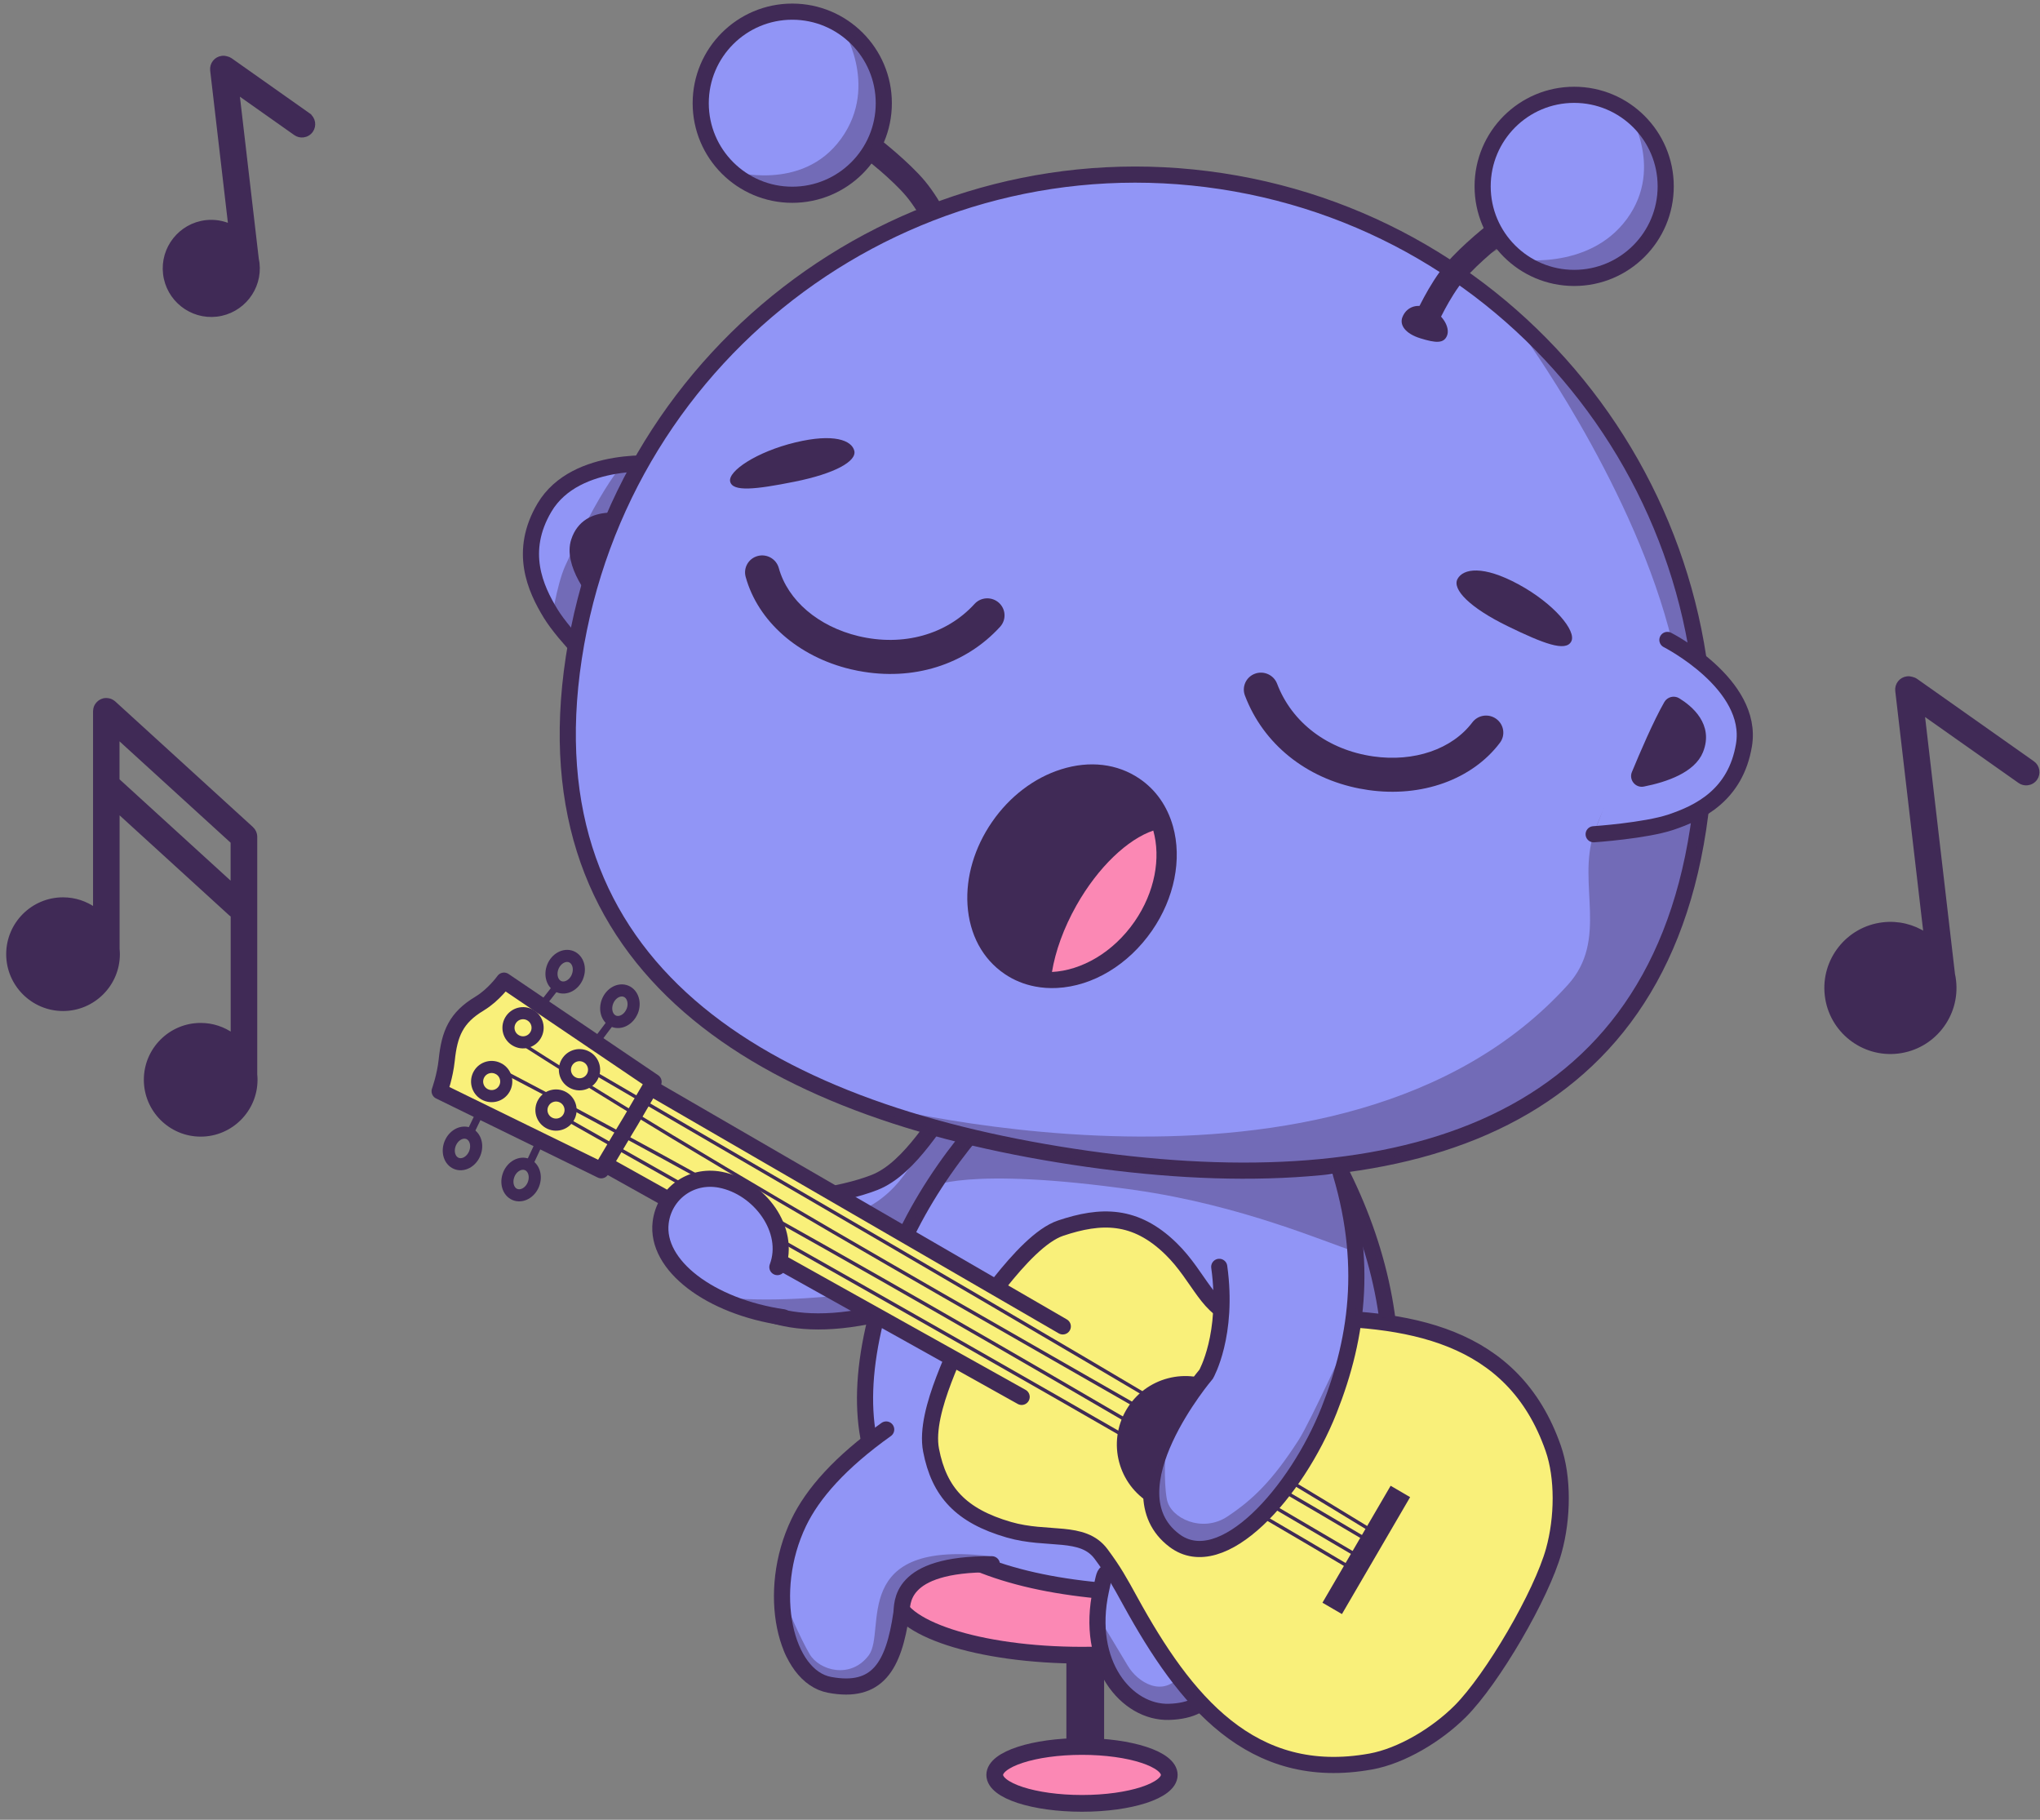 <?xml version="1.0" encoding="UTF-8"?> <svg xmlns="http://www.w3.org/2000/svg" width="222" height="198" viewBox="0 0 222 198" fill="none"><rect x="0" y="0" width="222" height="198" fill="#808080" stroke="none"/><path d="M221.21 82.992L208.522 74.04C208.378 73.939 208.215 73.873 208.053 73.838C207.89 73.79 207.719 73.768 207.543 73.79C206.859 73.869 206.371 74.488 206.45 75.168L209.532 101.641C208.211 100.78 206.595 100.355 204.914 100.552C201.085 100.996 198.333 104.473 198.781 108.301C199.224 112.129 202.701 114.882 206.529 114.434C210.358 113.986 213.11 110.514 212.662 106.685C212.636 106.453 212.597 106.224 212.548 106L209.242 77.592L219.779 85.024C220.038 85.209 220.345 85.279 220.639 85.244C220.977 85.204 221.302 85.024 221.513 84.726C221.908 84.164 221.776 83.387 221.215 82.992H221.21Z" fill="#402A56" stroke="#402A56" stroke-width="0.404" stroke-miterlimit="10"></path><path d="M33.578 12.494L25.105 6.514C24.965 6.418 24.816 6.352 24.657 6.317C24.657 6.317 24.657 6.317 24.653 6.317C24.5 6.273 24.337 6.255 24.166 6.277C23.481 6.356 22.994 6.975 23.073 7.656L25.04 24.558C24.24 24.203 23.336 24.049 22.405 24.154C19.622 24.479 17.62 27.008 17.945 29.791C18.27 32.575 20.799 34.577 23.578 34.252C26.361 33.927 28.363 31.398 28.038 28.619C28.02 28.461 27.994 28.312 27.959 28.158L25.856 10.097L32.138 14.531C32.397 14.715 32.705 14.786 32.999 14.75C33.337 14.711 33.662 14.531 33.873 14.232C34.268 13.671 34.136 12.893 33.574 12.498L33.578 12.494Z" fill="#402A56" stroke="#402A56" stroke-width="0.404" stroke-miterlimit="10"></path><path d="M27.792 116.906V91.052C27.792 91.052 27.792 91.034 27.792 91.025C27.792 90.981 27.783 90.933 27.779 90.889C27.774 90.854 27.77 90.815 27.761 90.78C27.752 90.74 27.739 90.701 27.726 90.661C27.713 90.621 27.704 90.586 27.686 90.551C27.669 90.516 27.651 90.481 27.63 90.45C27.608 90.415 27.59 90.376 27.568 90.341C27.546 90.31 27.524 90.284 27.498 90.257C27.467 90.222 27.441 90.187 27.406 90.156C27.397 90.152 27.392 90.143 27.388 90.134L12.404 76.468C12.404 76.468 12.36 76.437 12.338 76.419C12.303 76.393 12.268 76.362 12.229 76.34C12.194 76.318 12.159 76.301 12.123 76.283C12.088 76.266 12.049 76.248 12.014 76.231C11.974 76.217 11.935 76.204 11.895 76.195C11.86 76.187 11.82 76.173 11.781 76.169C11.737 76.16 11.689 76.16 11.645 76.156C11.618 76.156 11.592 76.147 11.566 76.147C11.557 76.147 11.548 76.147 11.539 76.147C11.491 76.147 11.447 76.156 11.403 76.16C11.368 76.165 11.333 76.169 11.298 76.173C11.258 76.182 11.219 76.195 11.18 76.213C11.144 76.226 11.105 76.235 11.07 76.252C11.035 76.27 10.999 76.288 10.964 76.309C10.929 76.332 10.89 76.349 10.859 76.371C10.828 76.393 10.802 76.415 10.776 76.441C10.74 76.472 10.705 76.498 10.675 76.533C10.67 76.542 10.662 76.547 10.653 76.551C10.635 76.573 10.622 76.595 10.604 76.617C10.574 76.652 10.547 76.687 10.521 76.727C10.499 76.762 10.481 76.793 10.464 76.828C10.446 76.863 10.424 76.902 10.411 76.942C10.398 76.981 10.385 77.021 10.376 77.06C10.367 77.1 10.354 77.135 10.35 77.174C10.341 77.218 10.341 77.262 10.336 77.311C10.336 77.337 10.328 77.363 10.328 77.394V98.95C9.349 98.252 8.155 97.835 6.86 97.835C3.558 97.835 0.876 100.521 0.876 103.818C0.876 107.115 3.563 109.802 6.86 109.802C10.157 109.802 12.843 107.115 12.843 103.818C12.843 103.625 12.83 103.432 12.813 103.243V88.255L25.07 99.437C25.145 99.503 25.224 99.555 25.307 99.604V112.616C24.328 111.918 23.134 111.501 21.839 111.501C18.537 111.501 15.855 114.188 15.855 117.485C15.855 120.782 18.542 123.469 21.839 123.469C25.136 123.469 27.823 120.782 27.823 117.485C27.823 117.292 27.814 117.099 27.792 116.91V116.906ZM12.804 84.879V80.204L25.298 91.6V96.276L12.804 84.879Z" fill="#402A56" stroke="#402A56" stroke-width="0.404" stroke-miterlimit="10"></path><path d="M116.926 175.528V191.139C116.926 192.649 119.275 192.908 119.275 191.385V175.773C119.275 174.263 116.926 174.004 116.926 175.528Z" fill="#402A56" stroke="#402A56" stroke-width="1.756" stroke-linejoin="round"></path><path d="M117.747 196.214C122.991 196.214 127.243 194.828 127.243 193.119C127.243 191.41 122.991 190.024 117.747 190.024C112.503 190.024 108.251 191.41 108.251 193.119C108.251 194.828 112.503 196.214 117.747 196.214Z" fill="#FB88B4" stroke="#402A56" stroke-width="1.822" stroke-linejoin="round"></path><path d="M117.747 180.093C128.988 180.093 138.1 177.121 138.1 173.455C138.1 169.789 128.988 166.818 117.747 166.818C106.506 166.818 97.394 169.789 97.394 173.455C97.394 177.121 106.506 180.093 117.747 180.093Z" fill="#FB88B4" stroke="#402A56" stroke-width="1.822" stroke-linejoin="round"></path><path d="M104.093 119.281C102.201 121.261 99.181 127.095 95.164 128.658C87.301 131.718 74.842 129.997 76.962 136.363C78.481 140.92 83.328 145.073 93.373 143.396C104.59 141.526 107.219 138.259 114.476 129.33L104.093 119.281Z" fill="#9195F6" stroke="#402A56" stroke-width="1.756" stroke-miterlimit="10" stroke-linecap="round"></path><path d="M151.332 148.493C151.529 170.9 141.594 175.449 118.638 172.951C98.5 170.76 89.667 160.649 96.327 139.958C102.14 121.906 120.855 107.708 127.414 108.92C136.69 110.636 151.161 129.207 151.327 148.493H151.332Z" fill="#9195F6" stroke="#402A56" stroke-width="1.756" stroke-miterlimit="10"></path><path d="M107.939 170.198C97.649 170.123 98.237 174.544 98.092 175.541C97.258 181.305 95.484 184.29 90.282 183.32C85.444 182.42 83.288 173.227 86.923 165.659C88.442 162.498 91.436 159.1 96.437 155.535" fill="#9195F6"></path><path d="M107.939 170.198C97.649 170.123 98.237 174.544 98.092 175.541C97.258 181.305 95.484 184.29 90.282 183.32C85.444 182.42 83.288 173.227 86.923 165.659C88.442 162.498 91.436 159.1 96.437 155.535" stroke="#402A56" stroke-width="1.756" stroke-miterlimit="10" stroke-linecap="round"></path><path d="M142.692 169.741C137.797 173.697 132.634 176.221 132.709 177.205C133.152 182.89 132.155 186.108 127.216 186.257C122.62 186.393 118.072 181.046 119.806 173.056C120.53 169.719 119.74 172.656 123.555 168.218L142.692 169.741Z" fill="#9195F6" stroke="#402A56" stroke-width="1.756" stroke-miterlimit="10" stroke-linecap="round"></path><path d="M140.949 143.409C138.39 143.44 137.151 143.501 134.807 143.207C131.497 142.799 130.579 138.936 127.423 135.863C123.542 132.078 119.806 132.153 115.416 133.628C111.17 135.055 105.586 144.393 104.95 144.415C104.673 146.179 100.472 153.393 101.323 157.791C102.201 162.344 104.576 164.93 109.783 166.44C114.011 167.669 117.826 166.396 119.819 169.079C121.224 170.975 121.786 172.002 123.015 174.237C128.924 184.984 136.142 194.024 149.189 191.657C152.478 191.06 156.306 188.795 158.909 186.196C162.43 182.671 167.764 173.517 169.094 168.714C170.078 165.167 170.131 160.75 169.029 157.59C164.665 145.064 153.206 143.256 140.945 143.409H140.949Z" fill="#F9F07A" stroke="#402A56" stroke-width="1.756" stroke-linecap="round" stroke-linejoin="round"></path><path d="M132.744 150.736C136.295 152.809 137.498 157.37 135.426 160.926C133.354 164.482 128.793 165.681 125.236 163.608C121.685 161.536 120.482 156.975 122.554 153.419C124.626 149.863 129.188 148.664 132.744 150.736Z" fill="#402A56"></path><path d="M151.334 161.658L143.914 174.382L146.034 175.618L153.454 162.895L151.334 161.658Z" fill="#402A56"></path><path d="M111.179 151.988L64.858 126.129L69.762 117.727L115.657 144.318" fill="#F9F07A"></path><path d="M111.179 151.988L64.858 126.129L69.762 117.727L115.657 144.318" stroke="#402A56" stroke-width="1.756" stroke-linecap="round" stroke-linejoin="round"></path><path d="M52.202 109.188C49.62 110.724 48.913 112.476 48.615 115.338C48.43 117.112 47.842 118.728 47.842 118.728L65.429 127.332L67.967 123.069L68.629 121.972L71.123 117.709L54.849 106.698C54.849 106.698 53.729 108.27 52.202 109.183V109.188Z" fill="#F9F07A" stroke="#402A56" stroke-width="1.756" stroke-linecap="round" stroke-linejoin="round"></path><path d="M59.217 109.653C59.717 109.012 60.222 108.371 60.723 107.73C61.091 107.26 60.622 106.641 60.13 107.274C59.629 107.915 59.124 108.556 58.624 109.197C58.255 109.666 58.725 110.285 59.217 109.653Z" fill="#402A56"></path><path d="M62.839 106.273C62.47 107.173 61.574 107.656 60.837 107.357C60.104 107.054 59.805 106.079 60.169 105.179C60.538 104.279 61.438 103.797 62.171 104.095C62.905 104.398 63.203 105.373 62.834 106.273H62.839Z" stroke="#402A56" stroke-width="1.317" stroke-linecap="round" stroke-linejoin="round"></path><path d="M65.253 113.503C65.785 112.796 66.311 112.094 66.843 111.387C67.229 110.869 66.737 110.189 66.215 110.887C65.684 111.594 65.157 112.296 64.626 113.003C64.239 113.521 64.731 114.201 65.253 113.503Z" fill="#402A56"></path><path d="M68.792 110.026C68.423 110.926 67.523 111.409 66.79 111.111C66.057 110.808 65.758 109.833 66.127 108.933C66.496 108.033 67.396 107.55 68.129 107.853C68.862 108.156 69.161 109.131 68.796 110.031L68.792 110.026Z" stroke="#402A56" stroke-width="1.317" stroke-linecap="round" stroke-linejoin="round"></path><path d="M58.418 123.943C58.036 124.764 57.654 125.585 57.268 126.406C56.987 127.007 57.601 127.622 57.979 126.81C58.361 125.989 58.743 125.168 59.129 124.347C59.41 123.745 58.8 123.131 58.418 123.943Z" fill="#402A56"></path><path d="M55.371 127.789C55.74 126.889 56.635 126.406 57.373 126.709C58.106 127.012 58.405 127.986 58.04 128.886C57.672 129.786 56.772 130.269 56.038 129.966C55.305 129.663 55.007 128.689 55.375 127.789H55.371Z" stroke="#402A56" stroke-width="1.317" stroke-linecap="round" stroke-linejoin="round"></path><path d="M52.026 120.545C51.644 121.34 51.258 122.134 50.876 122.933C50.595 123.517 51.214 124.092 51.591 123.307C51.973 122.512 52.359 121.717 52.742 120.918C53.022 120.334 52.403 119.759 52.026 120.545Z" fill="#402A56"></path><path d="M48.997 124.409C49.365 123.509 50.261 123.026 50.998 123.324C51.732 123.627 52.03 124.602 51.661 125.502C51.293 126.402 50.397 126.885 49.66 126.582C48.922 126.279 48.628 125.304 48.997 124.404V124.409Z" stroke="#402A56" stroke-width="1.317" stroke-linecap="round" stroke-linejoin="round"></path><path d="M147.508 170.699C121.316 155.162 87.99 136.468 61.487 121.471C61.548 121.507 61.434 121.867 61.5 121.906C88.003 136.903 121.329 155.596 147.521 171.133C147.455 171.094 147.578 170.742 147.508 170.699Z" fill="#402A56"></path><path d="M148.228 169.36C119.714 152.615 84.447 131.863 55.125 116.563C55.187 116.594 55.073 116.963 55.138 116.998C84.46 132.298 119.727 153.05 148.241 169.794C148.175 169.755 148.294 169.399 148.228 169.36Z" fill="#402A56"></path><path d="M148.785 167.353C120.429 150.53 84.561 131.108 56.789 113.328C56.855 113.372 56.732 113.714 56.802 113.762C84.575 131.538 120.442 150.965 148.799 167.788C148.733 167.748 148.856 167.393 148.785 167.353Z" fill="#402A56"></path><path d="M149.457 166.449C123.709 150.697 90.826 131.788 64.762 116.563C64.828 116.603 64.709 116.958 64.775 116.998C90.839 132.219 123.722 151.132 149.47 166.883C149.404 166.844 149.527 166.493 149.457 166.449Z" fill="#402A56"></path><path fill-rule="evenodd" clip-rule="evenodd" d="M57.715 110.457C58.475 110.896 58.73 111.87 58.286 112.625C57.847 113.385 56.877 113.639 56.122 113.196C55.362 112.757 55.108 111.787 55.551 111.027C55.995 110.268 56.965 110.013 57.72 110.457H57.715Z" fill="#F9F07A" stroke="#402A56" stroke-width="1.317" stroke-linecap="round" stroke-linejoin="round"></path><path fill-rule="evenodd" clip-rule="evenodd" d="M54.304 116.304C55.059 116.743 55.319 117.714 54.875 118.473C54.436 119.233 53.466 119.487 52.706 119.048C51.951 118.605 51.697 117.635 52.136 116.879C52.575 116.12 53.545 115.865 54.304 116.309V116.304Z" fill="#F9F07A" stroke="#402A56" stroke-width="1.317" stroke-linecap="round" stroke-linejoin="round"></path><path fill-rule="evenodd" clip-rule="evenodd" d="M63.862 115.022C64.621 115.461 64.876 116.436 64.432 117.191C63.989 117.95 63.019 118.205 62.264 117.762C61.504 117.323 61.25 116.352 61.693 115.593C62.136 114.838 63.102 114.579 63.862 115.022Z" fill="#F9F07A" stroke="#402A56" stroke-width="1.317" stroke-linecap="round" stroke-linejoin="round"></path><path fill-rule="evenodd" clip-rule="evenodd" d="M61.307 119.408C62.062 119.847 62.321 120.817 61.877 121.577C61.438 122.336 60.464 122.591 59.709 122.148C58.949 121.708 58.695 120.734 59.138 119.983C59.577 119.224 60.547 118.969 61.307 119.408Z" fill="#F9F07A" stroke="#402A56" stroke-width="1.317" stroke-linecap="round" stroke-linejoin="round"></path><path d="M85.246 143.33C77.287 142.167 71.325 137.684 71.896 133.018C72.273 129.936 75.114 127.736 78.389 128.36C82.643 129.172 86.116 133.834 84.597 137.864" fill="#9195F6"></path><path d="M85.246 143.33C77.287 142.167 71.325 137.684 71.896 133.018C72.273 129.936 75.114 127.736 78.389 128.36C82.643 129.172 86.116 133.834 84.597 137.864" stroke="#402A56" stroke-width="1.756" stroke-miterlimit="10" stroke-linecap="round"></path><path d="M132.682 137.838C133.709 145.222 131.26 149.516 131.26 149.516C131.26 149.516 120.539 162.133 127.8 167.612C132.989 171.524 141.103 162.344 144.632 153.441C147.846 145.336 149.027 136.534 145.247 125.629" fill="#9195F6"></path><path d="M132.682 137.838C133.709 145.222 131.26 149.516 131.26 149.516C131.26 149.516 120.539 162.133 127.8 167.612C132.989 171.524 141.103 162.344 144.632 153.441C147.846 145.336 149.027 136.534 145.247 125.629" stroke="#402A56" stroke-width="1.756" stroke-miterlimit="10" stroke-linecap="round"></path><path d="M72.058 50.486C72.058 50.486 62.685 49.433 59.252 55.224C56.42 60.004 58.26 64.03 59.924 66.757C61.456 69.268 65.513 73.184 65.513 73.184" fill="#9195F6"></path><path d="M72.058 50.486C72.058 50.486 62.685 49.433 59.252 55.224C56.42 60.004 58.26 64.03 59.924 66.757C61.456 69.268 65.513 73.184 65.513 73.184" stroke="#402A56" stroke-width="1.756" stroke-miterlimit="10"></path><path opacity="0.39" d="M68.594 49.674C69.854 49.652 70.688 49.745 70.688 49.745L64.143 72.442C64.143 72.442 61.754 70.137 59.954 67.933C59.954 67.933 60.547 63.675 61.526 61.528C66.18 51.316 68.594 49.674 68.594 49.674Z" fill="#402A56"></path><path d="M68.831 56.268C68.831 56.268 63.673 54.706 62.356 58.758C61.482 61.44 64.165 64.939 65.973 66.884" fill="#402A56"></path><path d="M68.831 56.268C68.831 56.268 63.673 54.706 62.356 58.758C61.482 61.44 64.165 64.939 65.973 66.884" stroke="#402A56" stroke-width="0.404" stroke-miterlimit="10"></path><path d="M101.617 26.384C101.604 26.354 100.278 23.342 98.632 21.366C97.096 19.523 94.11 17.191 94.079 17.169L95.686 15.102C95.818 15.203 98.922 17.626 100.643 19.689C102.53 21.959 103.957 25.203 104.019 25.34L101.617 26.389V26.384Z" fill="#402A56"></path><g opacity="0.39"><path d="M95.686 15.102L94.079 17.169C94.079 17.169 94.738 17.683 95.581 18.407L97.122 16.427" fill="#402A56"></path></g><path d="M86.217 21.191C91.718 21.191 96.178 16.731 96.178 11.229C96.178 5.728 91.718 1.268 86.217 1.268C80.715 1.268 76.255 5.728 76.255 11.229C76.255 16.731 80.715 21.191 86.217 21.191Z" fill="#9195F6" stroke="#402A56" stroke-width="1.756" stroke-miterlimit="10"></path><path opacity="0.39" d="M91.524 2.8C91.524 2.8 99.071 7.805 94.54 16.695C90.01 25.59 79.522 18.601 79.522 18.601C79.522 18.601 87.266 20.993 91.524 15.102C95.787 9.21 91.524 2.8 91.524 2.8Z" fill="#402A56"></path><path d="M184.798 90.2C179.653 123.987 150.559 131.002 116.772 125.857C82.985 120.712 57.298 105.359 62.444 71.573C67.584 37.786 99.145 14.566 132.932 19.711C166.719 24.857 189.939 56.418 184.798 90.204V90.2Z" fill="#9195F6" stroke="#402A56" stroke-width="1.756" stroke-miterlimit="10"></path><path d="M92.969 49.051C93.241 50.184 90.866 51.531 86.449 52.414C82.217 53.261 79.732 53.533 79.46 52.401C79.188 51.268 82.344 49.152 86.55 48.138C90.76 47.124 92.696 47.918 92.969 49.051Z" fill="#402A56"></path><path d="M158.615 62.99C158 64.122 159.95 66.12 164.059 68.126C167.997 70.045 170.372 70.936 170.986 69.803C171.601 68.671 169.112 65.672 165.248 63.578C161.385 61.484 159.229 61.857 158.615 62.99Z" fill="#402A56"></path><path d="M152.622 34.489C152.267 35.376 152.956 36.315 154.589 36.816C156.222 37.316 157.118 37.404 157.473 36.513C157.829 35.626 156.982 34.124 155.467 33.514C153.952 32.904 152.982 33.597 152.627 34.484L152.622 34.489Z" fill="#402A56"></path><path d="M156.358 35.433L153.957 34.383C154.018 34.247 155.441 31.003 157.333 28.733C159.05 26.67 162.158 24.247 162.29 24.145L163.896 26.213C163.866 26.235 160.88 28.566 159.344 30.41C157.689 32.395 156.372 35.398 156.358 35.428V35.433Z" fill="#402A56"></path><g opacity="0.39"><path d="M163.589 26.819L162.149 24.628C162.149 24.628 161.447 25.089 160.494 25.651L161.872 27.745" fill="#402A56"></path></g><path d="M171.307 30.239C176.809 30.239 181.268 25.779 181.268 20.278C181.268 14.776 176.809 10.316 171.307 10.316C165.806 10.316 161.346 14.776 161.346 20.278C161.346 25.779 165.806 30.239 171.307 30.239Z" fill="#9195F6" stroke="#402A56" stroke-width="1.756" stroke-miterlimit="10"></path><path opacity="0.39" d="M177.027 11.849C177.027 11.849 184.508 16.726 180.017 25.392C175.526 34.059 164.792 28.189 164.792 28.189C164.792 28.189 172.808 29.581 177.032 23.838C181.255 18.096 177.032 11.849 177.032 11.849H177.027Z" fill="#402A56"></path><path opacity="0.39" d="M165.525 36.117C165.525 36.117 182.502 51.132 184.877 73.289C185.834 82.241 186.326 96.237 178.498 107.752C161.556 132.675 129.223 128.597 109.66 124.799C98.812 122.692 92.661 119.641 92.661 119.641C92.661 119.641 145.918 134.488 170.635 107.137C175.06 102.238 171.649 96.171 173.427 90.771C175.996 82.978 183.621 75.849 181.575 68.311C177.119 51.904 165.525 36.117 165.525 36.117Z" fill="#402A56"></path><path d="M181.453 69.628C181.453 69.628 190.887 74.422 189.785 81.06C188.877 86.543 184.877 88.435 181.844 89.454C179.056 90.389 173.427 90.771 173.427 90.771" fill="#9195F6"></path><path d="M181.453 69.628C181.453 69.628 190.887 74.422 189.785 81.06C188.877 86.543 184.877 88.435 181.844 89.454C179.056 90.389 173.427 90.771 173.427 90.771" stroke="#402A56" stroke-width="1.756" stroke-miterlimit="10" stroke-linecap="round"></path><path d="M177.778 84.067C177.484 84.778 178.099 85.533 178.849 85.384C181.343 84.892 184.284 83.87 185.136 81.767C186.304 78.878 183.973 76.968 182.634 76.147C182.173 75.866 181.567 76.016 181.295 76.485C180.114 78.544 178.617 82.039 177.783 84.063L177.778 84.067Z" fill="#402A56" stroke="#402A56" stroke-width="0.404" stroke-miterlimit="10" stroke-linecap="round"></path><path d="M127.647 89.906C127.032 87.715 125.772 85.92 124.003 84.721C121.61 83.093 118.585 82.728 115.486 83.703C112.545 84.625 109.871 86.657 107.957 89.432C106.043 92.207 105.094 95.411 105.288 98.463C105.494 101.676 106.929 104.345 109.327 105.97C110.327 106.65 111.451 107.111 112.667 107.339C113.427 107.484 114.213 107.537 115.012 107.497C118.928 107.304 122.8 104.969 125.368 101.255C127.8 97.738 128.652 93.493 127.647 89.902V89.906Z" fill="#402A56"></path><path d="M125.504 90.367C126.338 93.348 125.689 97.058 123.472 100.267C121.154 103.621 117.707 105.592 114.48 105.755C114.845 103.52 115.74 100.996 117.145 98.506C119.512 94.318 122.73 91.311 125.509 90.367H125.504Z" fill="#FB88B4"></path><path d="M93.443 73.004C93.153 72.947 92.859 72.885 92.569 72.815C86.858 71.45 82.481 67.599 81.146 62.766C80.874 61.778 81.458 60.764 82.454 60.496C83.451 60.228 84.478 60.817 84.75 61.8C85.725 65.33 89.053 68.17 93.43 69.215C98.268 70.365 102.996 69.061 106.056 65.707C106.745 64.952 107.93 64.895 108.699 65.58C109.467 66.269 109.528 67.437 108.835 68.197C105.033 72.358 99.33 74.123 93.443 72.999V73.004Z" fill="#402A56"></path><path d="M148.022 85.814C142.134 84.69 137.481 80.954 135.479 75.682C135.114 74.725 135.602 73.658 136.568 73.302C137.533 72.947 138.613 73.434 138.978 74.391C140.589 78.636 144.501 81.587 149.426 82.298C153.882 82.939 158.022 81.521 160.226 78.597C160.845 77.78 162.013 77.614 162.843 78.228C163.673 78.843 163.844 80.002 163.225 80.818C160.204 84.822 154.717 86.793 148.904 85.959C148.605 85.915 148.311 85.867 148.022 85.81V85.814Z" fill="#402A56"></path><path opacity="0.39" d="M101.214 129.176C101.214 129.176 104.985 126.858 123.428 129.47C135.154 131.13 144.391 135.226 147.324 136.135C147.679 136.244 147.341 143.089 147.604 143.181C148.592 143.519 151.336 143.33 151.336 143.33C151.336 143.33 149.523 135.213 148.057 131.463C146.56 127.64 146.081 127.864 146.081 127.864L123.063 126.906L106.6 123.908C106.6 123.908 104.734 124.242 102.732 126.753C100.731 129.264 101.214 129.176 101.214 129.176Z" fill="#402A56"></path><path opacity="0.39" d="M126.843 157.835C126.843 157.835 126.597 161.101 126.988 163.152C127.379 165.202 130.843 166.822 133.573 165.004C136.304 163.187 138.451 161.15 141.331 156.663C142.665 154.582 147.104 144.805 147.104 144.805C147.104 144.805 143.719 159.012 138.767 163.301C133.815 167.59 130.746 170.303 127.818 168.218C124.889 166.133 124.481 162.932 124.99 161.655C125.5 160.377 126.843 157.835 126.843 157.835Z" fill="#402A56"></path><path opacity="0.39" d="M85.698 174.935C85.698 174.935 87.051 178.184 88.109 179.979C89.167 181.775 92.591 182.727 94.549 180.093C96.507 177.459 92.306 167.393 107.939 169.346C109.313 169.517 102.197 169.807 99.571 172.173C97.504 174.039 97.429 178.166 96.889 181.002C96.305 184.075 91.414 183.777 90.791 183.588C87.349 182.552 85.202 180.528 85.246 179.154C85.29 177.78 85.698 174.935 85.698 174.935Z" fill="#402A56"></path><path opacity="0.39" d="M120.135 176.937C120.135 176.937 121.672 179.452 122.734 181.248C123.797 183.044 126.598 184.813 128.547 182.174C128.705 181.959 129.96 184.361 129.912 184.615C129.341 187.693 125.851 185.779 125.228 185.59C121.786 184.554 119.639 182.53 119.683 181.156C119.727 179.782 120.135 176.937 120.135 176.937Z" fill="#402A56"></path><path opacity="0.39" d="M100.823 123.236C101.999 123.342 104.502 123.908 104.502 123.908L98.935 133.645C98.935 133.645 97.49 134.734 95.581 132.688C95.581 132.688 92.556 132.254 94.229 131.446C98.983 129.141 100.823 123.236 100.823 123.236Z" fill="#402A56"></path><path opacity="0.39" d="M91.889 140.88C93.065 140.986 95.195 143.062 95.195 143.062L87.521 144.05C87.521 144.05 86.076 145.139 84.166 143.093C84.166 143.093 77.309 141.016 79.157 141.201C84.865 141.767 91.889 140.88 91.889 140.88Z" fill="#402A56"></path></svg> 